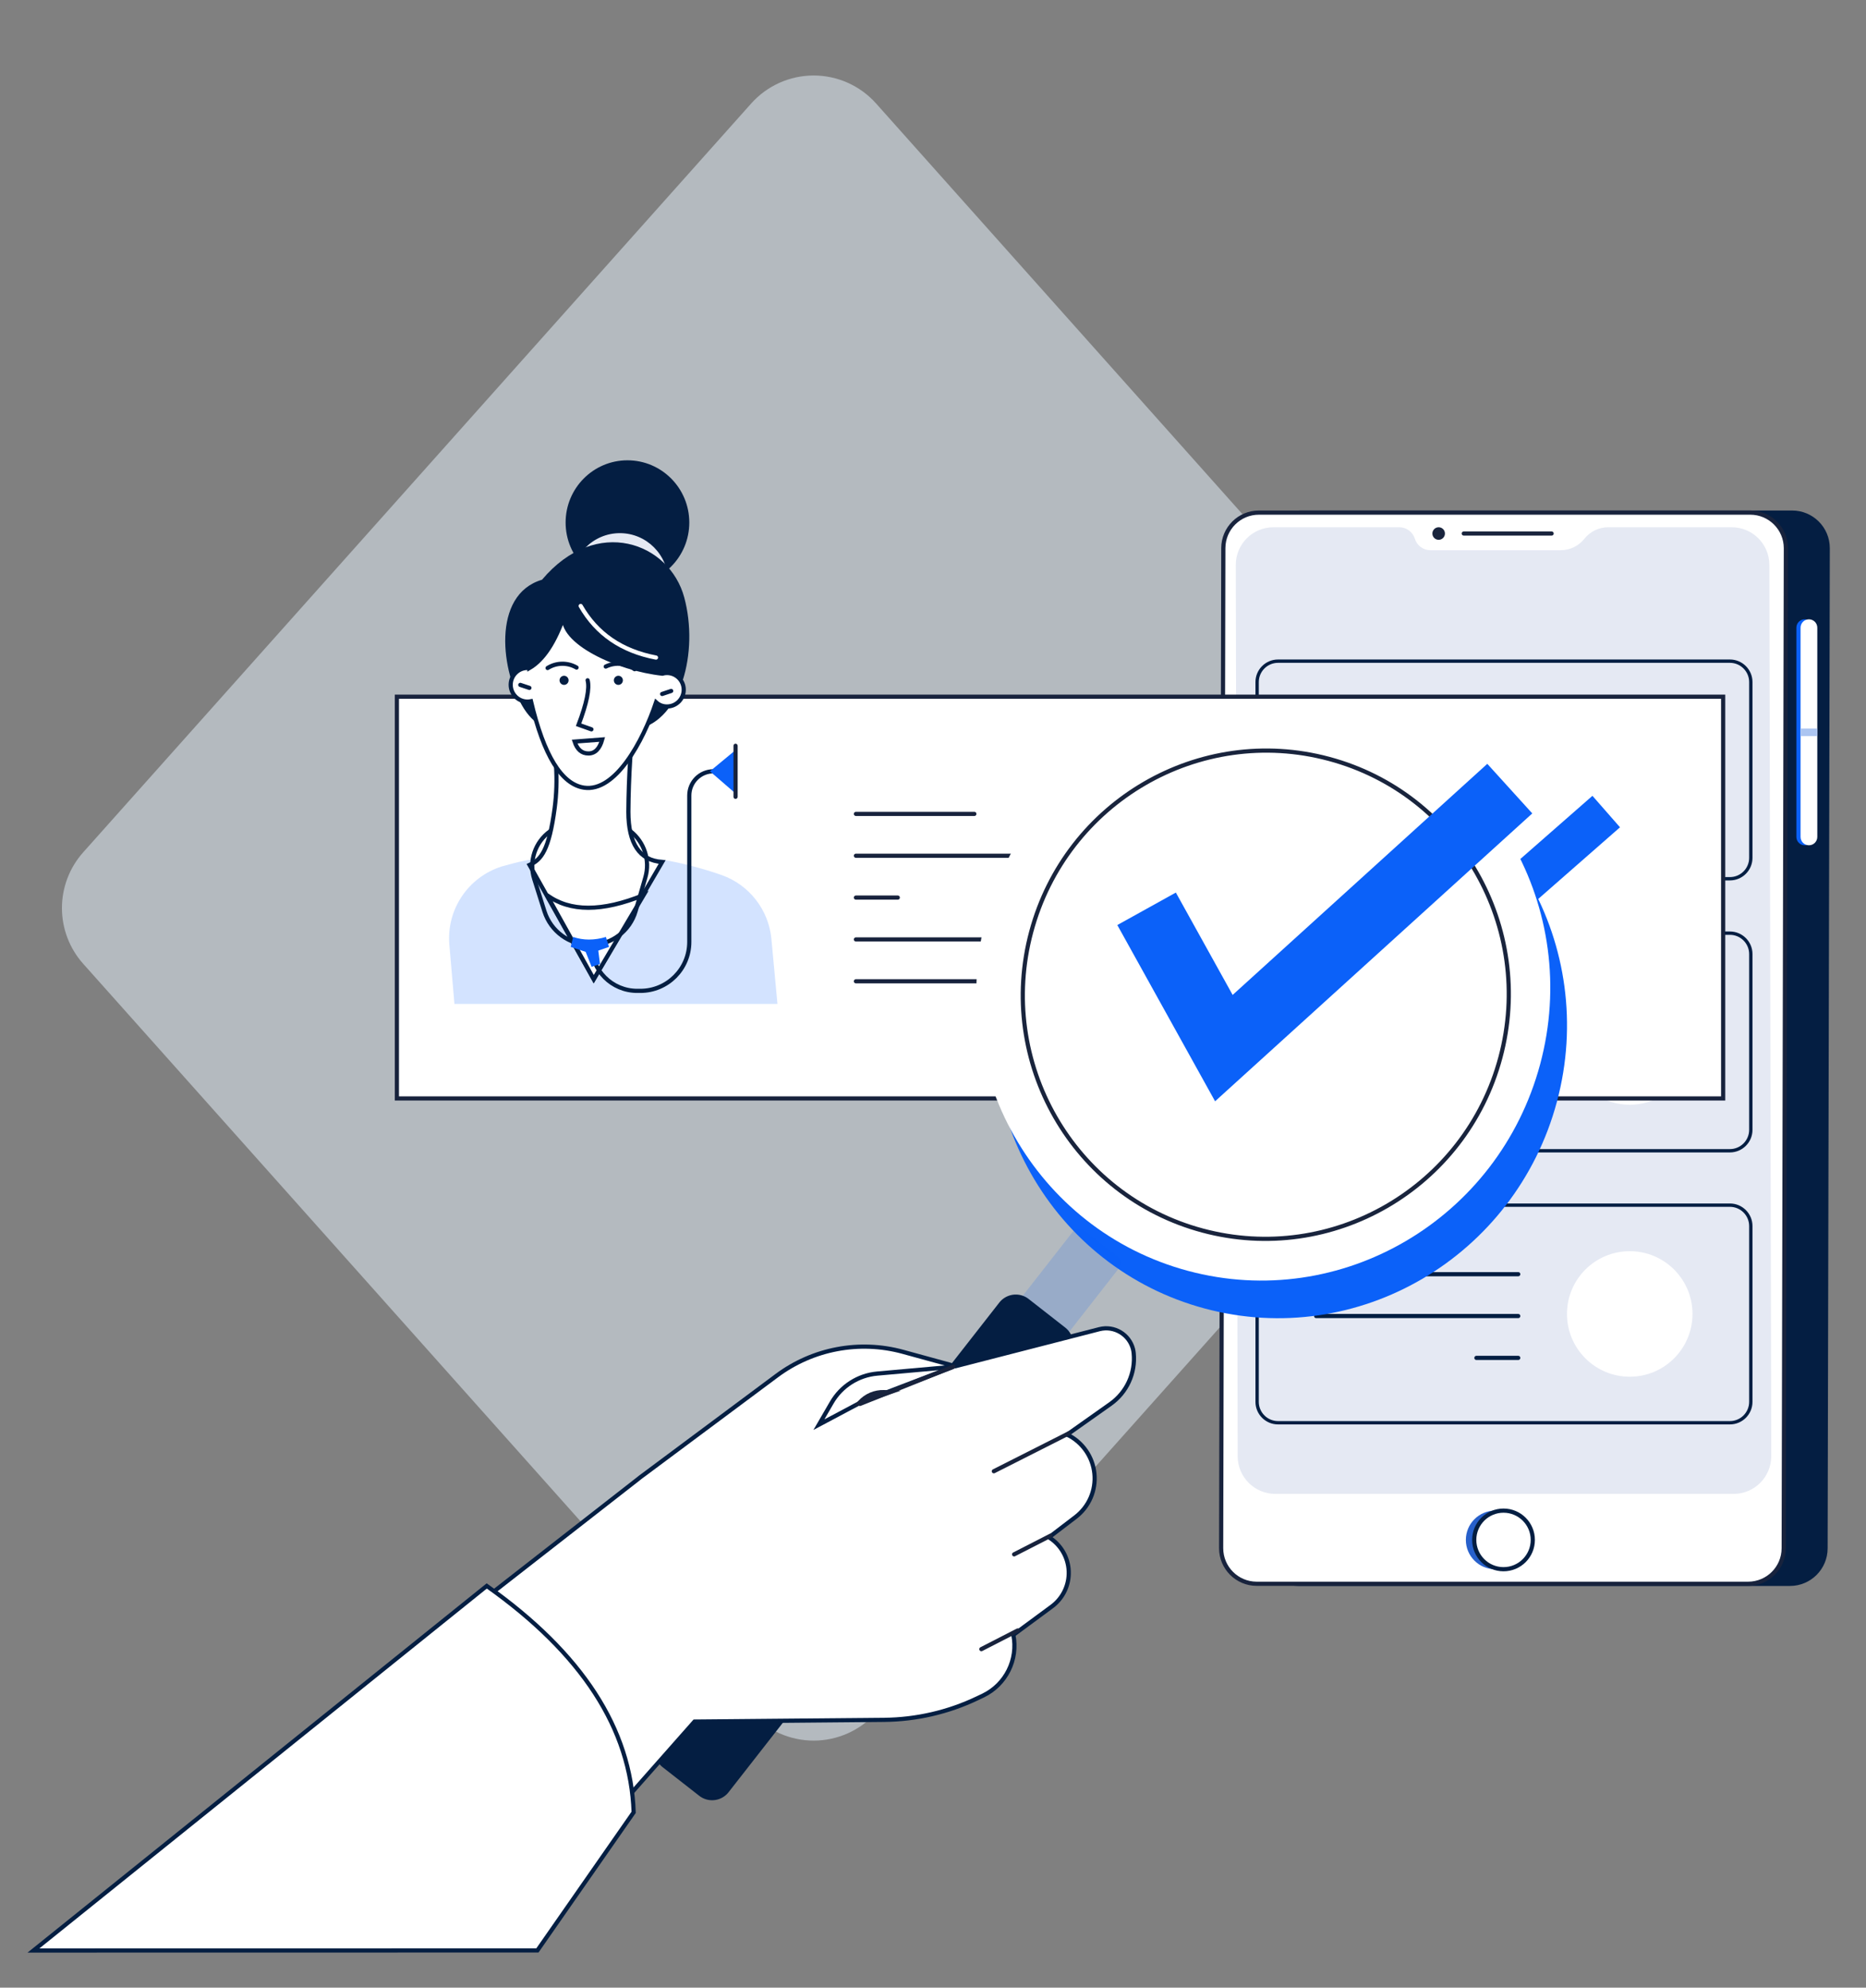 <?xml version="1.0" encoding="utf-8"?>
<svg xmlns="http://www.w3.org/2000/svg" xmlns:xlink="http://www.w3.org/1999/xlink" width="446px" height="475px" viewBox="0 0 446 475" version="1.1">
  <rect x="0" y="0" width="446" height="475" fill="#808080" stroke="none"/>
  <g id="illseo_ill_01" transform="translate(8 8)">
    <path d="M201.396 16.726L361.067 195.686Q361.37 196.025 361.657 196.379Q361.945 196.732 362.216 197.098Q362.487 197.464 362.741 197.842Q362.995 198.22 363.231 198.609Q363.468 198.998 363.686 199.397Q363.905 199.797 364.105 200.206Q364.306 200.615 364.487 201.032Q364.669 201.45 364.831 201.875Q364.993 202.301 365.136 202.733Q365.278 203.166 365.401 203.604Q365.524 204.043 365.627 204.486Q365.73 204.93 365.812 205.378Q365.895 205.826 365.957 206.277Q366.019 206.728 366.06 207.181Q366.101 207.635 366.122 208.09Q366.143 208.545 366.143 209Q366.143 209.455 366.122 209.91Q366.101 210.365 366.06 210.819Q366.019 211.272 365.957 211.723Q365.895 212.174 365.812 212.622Q365.73 213.07 365.627 213.514Q365.524 213.957 365.401 214.396Q365.278 214.834 365.136 215.267Q364.993 215.699 364.831 216.125Q364.669 216.55 364.487 216.968Q364.306 217.385 364.105 217.794Q363.905 218.203 363.687 218.603Q363.468 219.002 363.231 219.391Q362.995 219.78 362.741 220.158Q362.487 220.536 362.216 220.902Q361.945 221.268 361.657 221.621Q361.37 221.975 361.067 222.314L201.396 401.274Q201.045 401.667 200.674 402.041Q200.304 402.415 199.914 402.769Q199.524 403.123 199.116 403.456Q198.708 403.789 198.283 404.1Q197.858 404.411 197.417 404.699Q196.977 404.987 196.522 405.251Q196.066 405.516 195.598 405.756Q195.129 405.996 194.649 406.212Q194.168 406.427 193.677 406.617Q193.186 406.806 192.685 406.97Q192.185 407.133 191.676 407.27Q191.168 407.407 190.653 407.517Q190.138 407.628 189.618 407.71Q189.098 407.793 188.575 407.848Q188.051 407.904 187.525 407.932Q186.999 407.959 186.473 407.959Q185.946 407.959 185.421 407.931Q184.895 407.904 184.371 407.848Q183.848 407.793 183.328 407.71Q182.808 407.628 182.293 407.517Q181.778 407.407 181.269 407.27Q180.761 407.133 180.26 406.97Q179.76 406.806 179.269 406.617Q178.778 406.427 178.297 406.212Q177.817 405.996 177.348 405.756Q176.88 405.516 176.424 405.251Q175.969 404.987 175.528 404.699Q175.088 404.411 174.663 404.1Q174.238 403.789 173.83 403.456Q173.422 403.123 173.032 402.769Q172.642 402.415 172.271 402.041Q171.901 401.667 171.55 401.274L11.879 222.314Q11.576 221.975 11.289 221.621Q11.001 221.268 10.73 220.902Q10.459 220.536 10.205 220.158Q9.951 219.78 9.715 219.391Q9.478 219.002 9.259 218.603Q9.041 218.203 8.84 217.794Q8.64 217.385 8.459 216.968Q8.277 216.55 8.115 216.125Q7.953 215.699 7.81 215.267Q7.668 214.834 7.545 214.396Q7.422 213.957 7.319 213.514Q7.216 213.07 7.134 212.622Q7.051 212.174 6.989 211.723Q6.927 211.272 6.886 210.819Q6.844 210.365 6.824 209.91Q6.803 209.455 6.803 209Q6.803 208.545 6.824 208.09Q6.844 207.635 6.886 207.181Q6.927 206.728 6.989 206.277Q7.051 205.826 7.134 205.378Q7.216 204.93 7.319 204.486Q7.422 204.043 7.545 203.604Q7.668 203.166 7.81 202.733Q7.953 202.301 8.115 201.875Q8.277 201.45 8.459 201.032Q8.64 200.615 8.84 200.206Q9.041 199.797 9.259 199.397Q9.478 198.998 9.715 198.609Q9.951 198.22 10.205 197.842Q10.459 197.464 10.73 197.098Q11.001 196.732 11.289 196.379Q11.576 196.025 11.879 195.686L171.55 16.726Q171.901 16.333 172.271 15.959Q172.642 15.585 173.032 15.231Q173.422 14.877 173.83 14.544Q174.238 14.211 174.663 13.9Q175.088 13.589 175.528 13.301Q175.969 13.013 176.424 12.749Q176.88 12.484 177.348 12.244Q177.817 12.004 178.297 11.788Q178.778 11.573 179.269 11.383Q179.76 11.194 180.261 11.03Q180.761 10.867 181.269 10.73Q181.778 10.593 182.293 10.483Q182.808 10.373 183.328 10.29Q183.848 10.207 184.371 10.152Q184.895 10.096 185.421 10.069Q185.946 10.041 186.473 10.041Q186.999 10.041 187.525 10.069Q188.051 10.096 188.575 10.152Q189.098 10.207 189.618 10.29Q190.138 10.373 190.653 10.483Q191.168 10.593 191.676 10.73Q192.185 10.867 192.685 11.03Q193.186 11.194 193.677 11.383Q194.168 11.573 194.649 11.788Q195.129 12.004 195.598 12.244Q196.066 12.484 196.522 12.749Q196.977 13.013 197.417 13.301Q197.858 13.589 198.283 13.9Q198.708 14.211 199.116 14.544Q199.524 14.877 199.914 15.231Q200.304 15.585 200.674 15.959Q201.045 16.333 201.396 16.726L201.396 16.726Z" id="Polygon-Copy-9" fill="#E9F5FE" fill-opacity="0.5" fill-rule="evenodd" stroke="none"/>
    <g id="Illustration" transform="translate(0 102)">
      <g id="Mobile" transform="translate(283.87 12)">
        <path d="M9.52 3.55271e-15L126.98 3.55271e-15C131.951 0 135.98 4.029 135.98 9L135.98 9L135.46 248C135.46 252.971 131.431 257 126.46 257L9 257C4.029 257 0 252.971 0 248L0 248L0.52 9C0.52 4.029 4.549 0 9.52 3.55271e-15Z" transform="translate(9.5 -3.5527137E-15)" id="Path" fill="#041E42" fill-rule="evenodd" stroke="none"/>
        <path d="M2 0L2 0C3.105 0 4 0.895 4 2L4 52C4 53.105 3.105 54 2 54L2 54C0.895 54 0 53.105 0 52L0 2C0 0.895 0.895 0 2 0Z" transform="translate(137.49 26)" id="Path" fill="#0B61F9" fill-rule="evenodd" stroke="none"/>
        <path d="M2 0L2 0C3.105 0 4 0.895 4 2L4 52C4 53.105 3.105 54 2 54L2 54C0.895 54 0 53.105 0 52L0 2C0 0.895 0.895 0 2 0Z" transform="translate(138.49 26)" id="Path" fill="#FFFFFF" fill-rule="evenodd" stroke="none"/>
        <path d="M9.02 1.77636e-15C4.333 -1.29734e-05 0.531 3.793 0.52 8.48L0 247.48L0 247.48C0 252.174 3.806 255.98 8.5 255.98L125.96 255.98C130.647 255.98 134.449 252.187 134.46 247.5L134.98 8.5L134.98 8.5C134.974 3.808 131.172 0.006 126.48 0L9.02 1.77636e-15Z" transform="translate(0 0.5)" id="Path" fill="#FFFFFF" fill-rule="evenodd" stroke="#18233D" stroke-width="1"/>
        <g id="Mask-8" transform="translate(58.49 239)">
          <path d="M7 14C10.866 14 14 10.866 14 7C14 3.134 10.866 0 7 0C3.134 0 0 3.134 0 7C0 10.866 3.134 14 7 14Z" id="Oval" fill="#2760CB" stroke="none"/>
        </g>
        <path d="M7 14C10.866 14 14 10.866 14 7C14 3.134 10.866 0 7 0C3.134 0 0 3.134 0 7C0 10.866 3.134 14 7 14Z" transform="translate(60.49 239)" id="Oval" fill="#FFFFFF" stroke="#041E42" stroke-width="1"/>
        <path d="M9 2.41813e-06L39.08 2.41813e-06C40.79 -0 42.299 1.115 42.8 2.75L42.8 2.75C43.301 4.379 44.806 5.491 46.51 5.49L77.63 5.49C79.845 5.491 81.94 4.482 83.32 2.75L83.32 2.75C84.7 1.011 86.8 -0.002 89.02 2.41813e-06L118.53 2.41813e-06C123.501 2.41813e-06 127.53 4.029 127.53 9L127.98 222C127.98 226.971 123.951 231 118.98 231L9.45 231C4.479 231 0.45 226.971 0.45 222L0 9C0 4.029 4.029 2.41813e-06 9 2.41813e-06Z" transform="translate(3.5 4)" id="Path" fill="#E5E9F3" fill-rule="evenodd" stroke="none"/>
        <path d="M5 0L113 0C115.761 0 118 2.239 118 5L118 47C118 49.761 115.761 52 113 52L5 52C2.239 52 0 49.761 0 47L0 5C0 2.239 2.239 0 5 0Z" transform="translate(8.6 101)" id="Path" fill="none" fill-rule="evenodd" stroke="#041E42" stroke-width="0.8" stroke-linecap="round"/>
        <g id="Group-2" transform="translate(22.71 112)">
          <path d="M28.3 0.5L0 0.5" transform="translate(20 5)" id="Path-96" fill="none" fill-rule="evenodd" stroke="#18233D" stroke-width="1" stroke-linecap="round"/>
          <path d="M48.3 0.5L0 0.5" transform="translate(-5.684342E-14 15)" id="Path" fill="none" fill-rule="evenodd" stroke="#18233D" stroke-width="1" stroke-linecap="round"/>
          <path d="M10 0.5L0 0.5" transform="translate(38.3 25)" id="Path" fill="none" fill-rule="evenodd" stroke="#18233D" stroke-width="1" stroke-linecap="round"/>
          <path d="M15 30C23.284 30 30 23.284 30 15C30 6.716 23.284 0 15 0C6.716 0 0 6.716 0 15C0 23.284 6.716 30 15 30Z" transform="translate(59.95 0)" id="Oval" fill="#FFFFFF" stroke="none"/>
        </g>
        <path d="M5 0L113 0C115.761 7.10543e-15 118 2.239 118 5L118 47C118 49.761 115.761 52 113 52L5 52C2.239 52 0 49.761 0 47L0 5C0 2.239 2.239 7.10543e-15 5 0Z" transform="translate(8.6 36)" id="Path" fill="none" fill-rule="evenodd" stroke="#041E42" stroke-width="0.8" stroke-linecap="round"/>
        <path d="M5 0L113 0C115.761 0 118 2.239 118 5L118 47C118 49.761 115.761 52 113 52L5 52C2.239 52 0 49.761 0 47L0 5C0 2.239 2.239 0 5 0Z" transform="translate(8.6 166)" id="Path" fill="none" fill-rule="evenodd" stroke="#041E42" stroke-width="0.8" stroke-linecap="round"/>
        <g id="Group" transform="translate(22.71 177)">
          <path d="M28.3 0.5L0 0.5" transform="translate(20 5)" id="Path" fill="none" fill-rule="evenodd" stroke="#041E42" stroke-width="1" stroke-linecap="round"/>
          <path d="M48.3 0.5L0 0.5" transform="translate(0 15)" id="Path" fill="none" fill-rule="evenodd" stroke="#041E42" stroke-width="1" stroke-linecap="round"/>
          <path d="M10 0.5L0 0.5" transform="translate(38.3 25)" id="Path" fill="none" fill-rule="evenodd" stroke="#041E42" stroke-width="1" stroke-linecap="round"/>
          <path d="M15 30C23.284 30 30 23.284 30 15C30 6.716 23.284 0 15 0C6.716 0 0 6.716 0 15C0 23.284 6.716 30 15 30Z" transform="translate(59.95 0)" id="Oval" fill="#FFFFFF" stroke="none"/>
        </g>
        <path d="M0.5 0L21.5 0C21.776 0 22 0.224 22 0.5L22 0.5C22 0.776 21.776 1 21.5 1L0.5 1C0.224 1 0 0.776 0 0.5L0 0.5C0 0.224 0.224 0 0.5 0Z" transform="translate(57.49 5)" id="Path" fill="#19243D" fill-rule="evenodd" stroke="none"/>
        <path d="M1.5 3C2.328 3 3 2.328 3 1.5C3 0.672 2.328 0 1.5 0C0.672 0 0 0.672 0 1.5C0 2.328 0.672 3 1.5 3Z" transform="translate(50.49 4)" id="Oval" fill="#19243D" stroke="none"/>
        <path d="M0 0.5L4 0.5" transform="translate(138.49 52.5)" id="Path-106" fill="none" fill-rule="evenodd" stroke="#ACC5F1" stroke-width="1.8"/>
      </g>
      <path d="M0 0L317 0L317 96L0 96L0 0Z" transform="translate(86.86 56.5)" id="Rectangle" fill="#FFFFFF" stroke="#18233D" stroke-width="1" stroke-linecap="round"/>
      <path d="M0 0.5L28.3 0.5" transform="translate(196.58 84)" id="Path" fill="none" fill-rule="evenodd" stroke="#18233D" stroke-width="1" stroke-linecap="round"/>
      <path d="M0 0.5L48.3 0.5" transform="translate(196.58 94)" id="Path" fill="none" fill-rule="evenodd" stroke="#18233D" stroke-width="1" stroke-linecap="round"/>
      <path d="M0 0.5L10 0.5" transform="translate(196.58 104)" id="Path" fill="none" fill-rule="evenodd" stroke="#18233D" stroke-width="1" stroke-linecap="round"/>
      <path d="M0 0.5L48.3 0.5" transform="translate(196.58 114)" id="Path" fill="none" fill-rule="evenodd" stroke="#18233D" stroke-width="1" stroke-linecap="round"/>
      <path d="M0 0.5L40 0.5" transform="translate(196.58 124)" id="Path" fill="none" fill-rule="evenodd" stroke="#18233D" stroke-width="1" stroke-linecap="round"/>
      <path d="M0 27.2L17.89 60.81L87.3 0" transform="translate(288.61 83.94)" id="Path-229" fill="none" fill-rule="evenodd" stroke="#0B61F9" stroke-width="10"/>
      <g id="Group-11" transform="translate(99.336 0)">
        <path d="M12.604 3.008C19.744 0.908 27.161 -0.104 34.604 0.008C45.006 -0.074 55.344 1.637 65.164 5.068L65.164 5.068C71.761 7.42 76.396 13.384 77.044 20.358L78.484 35.858L1.284 35.858L0.064 21.688C-0.642 13.295 4.568 5.534 12.604 3.008L12.604 3.008Z" transform="translate(0 94.052)" id="Path-153" fill="#D3E3FF" fill-rule="evenodd" stroke="none"/>
        <g id="Group-8" transform="translate(13.42 0)">
          <g id="Group">
            <path d="M14.78 29.74C22.943 29.74 29.56 23.082 29.56 14.87C29.56 6.658 22.943 0 14.78 0C6.617 0 0 6.658 0 14.87C0 23.082 6.617 29.74 14.78 29.74Z" transform="translate(14.434 0)" id="Oval" fill="#041E42" stroke="none"/>
            <path d="M11.54 23.2C17.913 23.2 23.08 18.006 23.08 11.6C23.08 5.194 17.913 0 11.54 0C5.167 0 0 5.194 0 11.6C0 18.006 5.167 23.2 11.54 23.2Z" transform="translate(15.864 17.41)" id="Oval" fill="#E5E9F3" stroke="none"/>
            <path d="M4.66 4.28C6.434 10.835 6.89 17.677 6 24.41C4.66 34.41 2.81 36.76 0 37.98L15.34 65.28L31.69 37.28C26.31 36.9 23.62 32.9 23.62 25.28C23.674 16.829 24.212 8.389 25.23 0L4.66 4.28Z" transform="translate(5.814 58.72)" id="Path-103" fill="#FFFFFF" fill-rule="evenodd" stroke="#041E42" stroke-width="1"/>
            <path d="M0 0C5.5 4.04 13.207 4.04 23.12 0L11.19 20.1L0 0Z" transform="translate(9.964 103.9)" id="Path-157" fill="#FFFFFF" fill-rule="evenodd" stroke="#041E42" stroke-width="1"/>
            <path d="M4.544 39.867C-1.036 31.207 -3.356 12.547 8.794 8.957C21.794 -6.483 39.274 0.087 42.794 13.207C46.314 26.327 41.954 42.397 31.794 44.627C21.634 46.857 10.124 48.527 4.544 39.867Z" transform="translate(0 19.583)" id="Path-105" fill="#041E42" fill-rule="evenodd" stroke="none"/>
            <path d="M4.475 12.66C7.808 10.713 10.588 6.493 12.815 0C11.515 6.42 25.685 12.87 36.255 14C36.611 13.891 36.982 13.837 37.355 13.84C39.564 13.84 41.355 15.631 41.355 17.84C41.355 20.049 39.564 21.84 37.355 21.84C36.389 21.852 35.455 21.495 34.745 20.84C31.595 30.27 24.965 42.37 17.515 41.24C12.135 40.42 7.912 33.537 4.845 20.59C4.575 20.646 4.301 20.676 4.025 20.68C1.802 20.68 0 18.878 0 16.655C0 14.432 1.802 12.63 4.025 12.63L4.475 12.63L4.475 12.66Z" transform="translate(1.309 36.99)" id="Path" fill="#FFFFFF" fill-rule="evenodd" stroke="#041E42" stroke-width="1"/>
            <path d="M2.16 0C2.673 1.94 1.953 5.483 0 10.63L3.07 11.72" transform="translate(17.534 52.57)" id="Path-104" fill="none" fill-rule="evenodd" stroke="#041E42" stroke-width="1" stroke-linecap="round"/>
            <path d="M0 0.679C2.237 -0.416 4.898 -0.173 6.9 1.309" transform="translate(24.024 48.611)" id="Path-109" fill="none" fill-rule="evenodd" stroke="#041E42" stroke-width="1" stroke-linecap="round"/>
            <path d="M0 1.022C2.11 -0.3 4.779 -0.342 6.93 0.912" transform="translate(10.124 48.618)" id="Path" fill="none" fill-rule="evenodd" stroke="#041E42" stroke-width="1" stroke-linecap="round"/>
            <path d="M1.08 2.18C1.676 2.18 2.16 1.692 2.16 1.09C2.16 0.488 1.676 0 1.08 0C0.484 0 0 0.488 0 1.09C0 1.692 0.484 2.18 1.08 2.18Z" transform="translate(25.964 51.49)" id="Oval" fill="#041E42" stroke="none"/>
            <path d="M1.08 2.18C1.676 2.18 2.16 1.692 2.16 1.09C2.16 0.488 1.676 0 1.08 0C0.484 0 0 0.488 0 1.09C0 1.692 0.484 2.18 1.08 2.18Z" transform="translate(12.984 51.49)" id="Oval" fill="#041E42" stroke="none"/>
            <path d="M0 0.5L6.6 0C5.98 2.227 4.88 3.34 3.3 3.34C1.72 3.34 0.62 2.393 0 0.5Z" transform="translate(16.584 66.72)" id="Path-110" fill="#FFFFFF" fill-rule="evenodd" stroke="#041E42" stroke-width="1"/>
            <path d="M0 0.86L2.16 0.14" transform="translate(37.504 54.98)" id="Path-107" fill="none" fill-rule="evenodd" stroke="#041E42" stroke-width="1" stroke-linecap="round"/>
            <path d="M2.17 0.86L0 0.14" transform="translate(3.604 53.53)" id="Path" fill="none" fill-rule="evenodd" stroke="#041E42" stroke-width="1" stroke-linecap="round"/>
            <path d="M0 0C3.82 6.667 9.82 10.777 18 12.33" transform="translate(18.034 34.81)" id="Path-108" fill="none" fill-rule="evenodd" stroke="#FFFFFF" stroke-width="1" stroke-linecap="round"/>
          </g>
        </g>
        <path d="M4.299 0L4.299 0C0.68 2.573 -0.863 7.188 0.479 11.42L2.929 19.17C4.457 23.952 8.909 27.19 13.929 27.17L13.929 27.17C18.928 27.172 23.326 23.87 24.719 19.07L27.049 11.01C28.206 6.961 26.799 2.614 23.489 0.01L23.489 0.01" transform="translate(19.875 88.64)" id="Path-154" fill="none" fill-rule="evenodd" stroke="#041E42" stroke-width="1" stroke-linecap="round"/>
        <path d="M0 41.53L0 41.53C-2.84217e-14 47.572 4.898 52.47 10.94 52.47L11.7 52.47C18.156 52.47 23.39 47.236 23.39 40.78L23.39 5.78C23.39 2.588 25.978 0 29.17 0L29.17 0" transform="translate(34.024 74.32)" id="Path-155" fill="none" fill-rule="evenodd" stroke="#041E42" stroke-width="1" stroke-linecap="round"/>
        <path d="M0.59 0L0 2.37L3.57 3.56L5 7.13L7 6.47L6.59 3.26L9.16 2.37L8.41 0C7.094 0.403 5.726 0.612 4.35 0.62C3.071 0.62 1.801 0.411 0.59 0Z" transform="translate(29.074 113.91)" id="Path-156" fill="#0B61F9" fill-rule="evenodd" stroke="none"/>
        <path d="M0 5.39L6.51 0L6.51 11.02L0 5.39L0 5.39Z" transform="translate(62.344 68.93)" id="Path-158" fill="#0B61F9" fill-rule="evenodd" stroke="none"/>
        <path d="M0.5 0L0.5 0C0.774 0.005 0.995 0.226 1 0.5L1 12.7C0.995 12.974 0.774 13.195 0.5 13.2L0.5 13.2C0.224 13.2 0 12.976 0 12.7L0 0.5C2.84217e-14 0.224 0.224 0 0.5 0Z" transform="translate(67.974 67.72)" id="Path" fill="#18233D" fill-rule="evenodd" stroke="none"/>
      </g>
      <g id="Group-4" transform="translate(0 41.698)">
        <g id="Group-26" transform="translate(146.452 0)">
          <path d="M69.5 137C107.884 137 139 106.332 139 68.5C139 30.669 107.884 0 69.5 0C31.116 0 0 30.669 0 68.5C0 106.332 31.116 137 69.5 137Z" transform="matrix(0.259 -0.966 0.966 0.259 67.325 143.259)" id="Oval" fill="#0B61F9" stroke="none"/>
          <path d="M69.5 137C107.884 137 139 106.332 139 68.5C139 30.669 107.884 0 69.5 0C31.116 0 0 30.669 0 68.5C0 106.332 31.116 137 69.5 137Z" transform="matrix(0.259 -0.966 0.966 0.259 63.327 134.264)" id="Oval" fill="#FFFFFF" stroke="none"/>
          <path d="M58.34 116.08C90.56 116.08 116.68 90.095 116.68 58.04C116.68 25.985 90.56 0 58.34 0C26.12 0 0 25.985 0 58.04C0 90.095 26.12 116.08 58.34 116.08Z" transform="matrix(0.259 -0.966 0.966 0.259 76.915 127.339)" id="Oval" fill="none" fill-rule="evenodd" stroke="#19243D" stroke-width="1"/>
          <path d="M0 28.72L18.47 62.01L86.81 0" transform="translate(119.598 36.762)" id="Path" fill="none" fill-rule="evenodd" stroke="#0B61F9" stroke-width="16"/>
          <g id="Group-25" transform="translate(0 141.118)">
            <path d="M1.999 0L47.561 0Q47.659 0 47.757 0.01Q47.855 0.019 47.951 0.038Q48.047 0.058 48.141 0.086Q48.235 0.115 48.326 0.152Q48.417 0.19 48.503 0.236Q48.59 0.282 48.672 0.337Q48.753 0.391 48.829 0.454Q48.905 0.516 48.974 0.585Q49.044 0.655 49.106 0.731Q49.169 0.807 49.223 0.888Q49.278 0.97 49.324 1.057Q49.37 1.143 49.408 1.234Q49.445 1.325 49.474 1.419Q49.502 1.513 49.522 1.609Q49.541 1.705 49.55 1.803Q49.56 1.901 49.56 1.999L49.56 12.051Q49.56 12.149 49.55 12.247Q49.541 12.345 49.522 12.441Q49.502 12.537 49.474 12.631Q49.445 12.725 49.408 12.816Q49.37 12.907 49.324 12.993Q49.278 13.08 49.223 13.162Q49.169 13.243 49.106 13.319Q49.044 13.395 48.974 13.464Q48.905 13.534 48.829 13.596Q48.753 13.659 48.672 13.713Q48.59 13.768 48.503 13.814Q48.417 13.86 48.326 13.898Q48.235 13.935 48.141 13.964Q48.047 13.992 47.951 14.012Q47.855 14.031 47.757 14.04Q47.659 14.05 47.561 14.05L1.999 14.05Q1.901 14.05 1.803 14.04Q1.705 14.031 1.609 14.012Q1.513 13.992 1.419 13.964Q1.325 13.935 1.234 13.898Q1.143 13.86 1.057 13.814Q0.97 13.768 0.888 13.713Q0.807 13.659 0.731 13.596Q0.655 13.534 0.585 13.464Q0.516 13.395 0.454 13.319Q0.391 13.243 0.337 13.162Q0.282 13.08 0.236 12.993Q0.19 12.907 0.152 12.816Q0.115 12.725 0.086 12.631Q0.058 12.537 0.038 12.441Q0.019 12.345 0.01 12.247Q0 12.149 0 12.051L0 1.999Q0 1.901 0.01 1.803Q0.019 1.705 0.038 1.609Q0.058 1.513 0.086 1.419Q0.115 1.325 0.152 1.234Q0.19 1.143 0.236 1.057Q0.282 0.97 0.337 0.888Q0.391 0.807 0.454 0.731Q0.516 0.655 0.585 0.585Q0.655 0.516 0.731 0.454Q0.807 0.391 0.888 0.337Q0.97 0.282 1.057 0.236Q1.143 0.19 1.234 0.152Q1.325 0.115 1.419 0.086Q1.513 0.058 1.609 0.038Q1.705 0.019 1.803 0.01Q1.901 0 1.999 0L1.999 0Z" transform="matrix(0.616 -0.788 0.788 0.616 72.635 39.054)" id="Rectangle" fill="#0B61F9" fill-opacity="0.161" stroke="none"/>
            <path d="M4.999 0L137.001 0Q137.124 0 137.246 0.006Q137.369 0.012 137.491 0.024Q137.613 0.036 137.734 0.054Q137.856 0.072 137.976 0.096Q138.097 0.12 138.216 0.15Q138.335 0.18 138.452 0.215Q138.57 0.251 138.685 0.292Q138.801 0.334 138.914 0.381Q139.027 0.427 139.138 0.48Q139.249 0.532 139.357 0.59Q139.466 0.648 139.571 0.711Q139.676 0.774 139.778 0.842Q139.88 0.911 139.979 0.984Q140.077 1.057 140.172 1.135Q140.267 1.213 140.358 1.295Q140.449 1.377 140.536 1.464Q140.623 1.551 140.705 1.642Q140.787 1.733 140.865 1.828Q140.943 1.923 141.016 2.021Q141.089 2.12 141.158 2.222Q141.226 2.324 141.289 2.429Q141.352 2.534 141.41 2.642Q141.468 2.751 141.52 2.862Q141.573 2.973 141.619 3.086Q141.666 3.199 141.708 3.315Q141.749 3.43 141.785 3.548Q141.82 3.665 141.85 3.784Q141.88 3.903 141.904 4.024Q141.928 4.144 141.946 4.265Q141.964 4.387 141.976 4.509Q141.988 4.631 141.994 4.754Q142 4.876 142 4.999L142 16.081Q142 16.204 141.994 16.326Q141.988 16.449 141.976 16.571Q141.964 16.693 141.946 16.814Q141.928 16.936 141.904 17.056Q141.88 17.177 141.85 17.296Q141.82 17.415 141.785 17.532Q141.749 17.65 141.708 17.765Q141.666 17.881 141.619 17.994Q141.573 18.107 141.52 18.218Q141.468 18.329 141.41 18.438Q141.352 18.546 141.289 18.651Q141.226 18.756 141.158 18.858Q141.089 18.96 141.016 19.059Q140.943 19.157 140.865 19.252Q140.787 19.347 140.705 19.438Q140.623 19.529 140.536 19.616Q140.449 19.703 140.358 19.785Q140.267 19.867 140.172 19.945Q140.077 20.023 139.979 20.096Q139.88 20.169 139.778 20.238Q139.676 20.306 139.571 20.369Q139.466 20.432 139.357 20.49Q139.249 20.548 139.138 20.6Q139.027 20.652 138.914 20.7Q138.801 20.746 138.685 20.788Q138.57 20.829 138.452 20.865Q138.335 20.9 138.216 20.93Q138.097 20.96 137.976 20.984Q137.856 21.008 137.734 21.026Q137.613 21.044 137.491 21.056Q137.369 21.068 137.246 21.074Q137.124 21.08 137.001 21.08L4.999 21.08Q4.876 21.08 4.754 21.074Q4.631 21.068 4.509 21.056Q4.387 21.044 4.265 21.026Q4.144 21.008 4.024 20.984Q3.903 20.96 3.784 20.93Q3.665 20.9 3.548 20.865Q3.43 20.829 3.315 20.788Q3.199 20.746 3.086 20.7Q2.973 20.652 2.862 20.6Q2.751 20.548 2.642 20.49Q2.534 20.432 2.429 20.369Q2.324 20.306 2.222 20.238Q2.12 20.169 2.021 20.096Q1.923 20.023 1.828 19.945Q1.733 19.867 1.642 19.785Q1.551 19.703 1.464 19.616Q1.377 19.529 1.295 19.438Q1.213 19.347 1.135 19.252Q1.057 19.157 0.984 19.059Q0.911 18.96 0.842 18.858Q0.774 18.756 0.711 18.651Q0.648 18.546 0.59 18.438Q0.532 18.329 0.48 18.218Q0.427 18.107 0.381 17.994Q0.334 17.881 0.292 17.765Q0.251 17.65 0.215 17.532Q0.18 17.415 0.15 17.296Q0.12 17.177 0.096 17.056Q0.072 16.936 0.054 16.814Q0.036 16.693 0.024 16.571Q0.012 16.449 0.006 16.326Q0 16.204 0 16.081L0 4.999Q0 4.876 0.006 4.754Q0.012 4.631 0.024 4.509Q0.036 4.387 0.054 4.265Q0.072 4.144 0.096 4.024Q0.12 3.903 0.15 3.784Q0.18 3.665 0.215 3.548Q0.251 3.43 0.292 3.315Q0.334 3.199 0.381 3.086Q0.427 2.973 0.48 2.862Q0.532 2.751 0.59 2.642Q0.648 2.534 0.711 2.429Q0.774 2.324 0.842 2.222Q0.911 2.12 0.984 2.021Q1.057 1.923 1.135 1.828Q1.213 1.733 1.295 1.642Q1.377 1.551 1.464 1.464Q1.551 1.377 1.642 1.295Q1.733 1.213 1.828 1.135Q1.923 1.057 2.021 0.984Q2.12 0.911 2.222 0.842Q2.324 0.774 2.429 0.711Q2.534 0.648 2.642 0.59Q2.751 0.532 2.862 0.48Q2.973 0.427 3.086 0.381Q3.199 0.334 3.315 0.292Q3.43 0.251 3.548 0.215Q3.665 0.18 3.784 0.15Q3.903 0.12 4.024 0.096Q4.144 0.072 4.265 0.054Q4.387 0.036 4.509 0.024Q4.631 0.012 4.754 0.006Q4.876 0 4.999 0L4.999 0Z" transform="matrix(0.616 -0.788 0.788 0.616 -3.8146973E-06 126.424)" id="Rectangle" fill="#041E42" stroke="none"/>
          </g>
        </g>
        <path d="M0 83.319L60.55 36.099C61.06 35.689 61.55 35.299 62.11 34.909L93.8 11.309C102.439 4.873 113.56 2.775 123.95 5.619L136.5 9.059L170.94 0.199C174.458 -0.68 178.028 1.439 178.94 4.949C179.022 5.277 179.079 5.612 179.11 5.949L179.11 5.949C179.573 10.69 177.458 15.316 173.57 18.069L163.2 25.399L163.2 25.399C166.841 27.153 169.309 30.673 169.717 34.694C170.125 38.715 168.414 42.659 165.2 45.109L158.86 49.949L158.86 49.949C161.677 51.697 163.445 54.728 163.579 58.041C163.714 61.354 162.197 64.518 159.53 66.489L150.35 73.259L150.35 73.259C151.522 79.166 148.559 85.121 143.14 87.749L141.77 88.399C134.785 91.739 127.152 93.504 119.41 93.569L74.14 93.979L32.87 140.669L0 83.319Z" transform="translate(83.86 165.733)" id="Path-88" fill="#FFFFFF" fill-rule="evenodd" stroke="#041E42" stroke-width="1"/>
        <path d="M10.27 8.38L0 13.84L3.07 8.55C5.351 4.617 9.401 2.036 13.93 1.63L32.16 0L10.27 8.38Z" transform="translate(187.73 174.922)" id="Path-95" fill="#FFFFFF" fill-rule="evenodd" stroke="#041E42" stroke-width="1"/>
        <path d="M22.31 0L0 8.9" transform="translate(197.54 174.902)" id="Path-89" fill="none" fill-rule="evenodd" stroke="#18233D" stroke-width="1" stroke-linecap="round"/>
        <path d="M11.58 0.145L7.58 0.005C5.229 -0.076 2.961 0.882 1.38 2.625L0 4.145L11.58 0.145Z" transform="translate(195.75 180.477)" id="Path-90" fill="#18233D" fill-rule="evenodd" stroke="none"/>
        <path d="M17.92 0L0 9.06" transform="translate(229.54 190.832)" id="Path-91" fill="none" fill-rule="evenodd" stroke="#18233D" stroke-width="1" stroke-linecap="round"/>
        <path d="M8.69 0L0 4.45" transform="translate(234.39 215.302)" id="Path-92" fill="none" fill-rule="evenodd" stroke="#18233D" stroke-width="1" stroke-linecap="round"/>
        <path d="M8.69 0L0 4.46" transform="translate(226.56 237.942)" id="Path" fill="none" fill-rule="evenodd" stroke="#18233D" stroke-width="1" stroke-linecap="round"/>
        <path d="M0 87.12L108.34 0C131.093 16.1 142.797 34.133 143.45 54.1L120.45 87.1L0 87.12Z" transform="translate(0 227.302)" id="Path" fill="#FFFFFF" fill-rule="evenodd" stroke="#041E42" stroke-width="1"/>
      </g>
    </g>
  </g>
</svg>